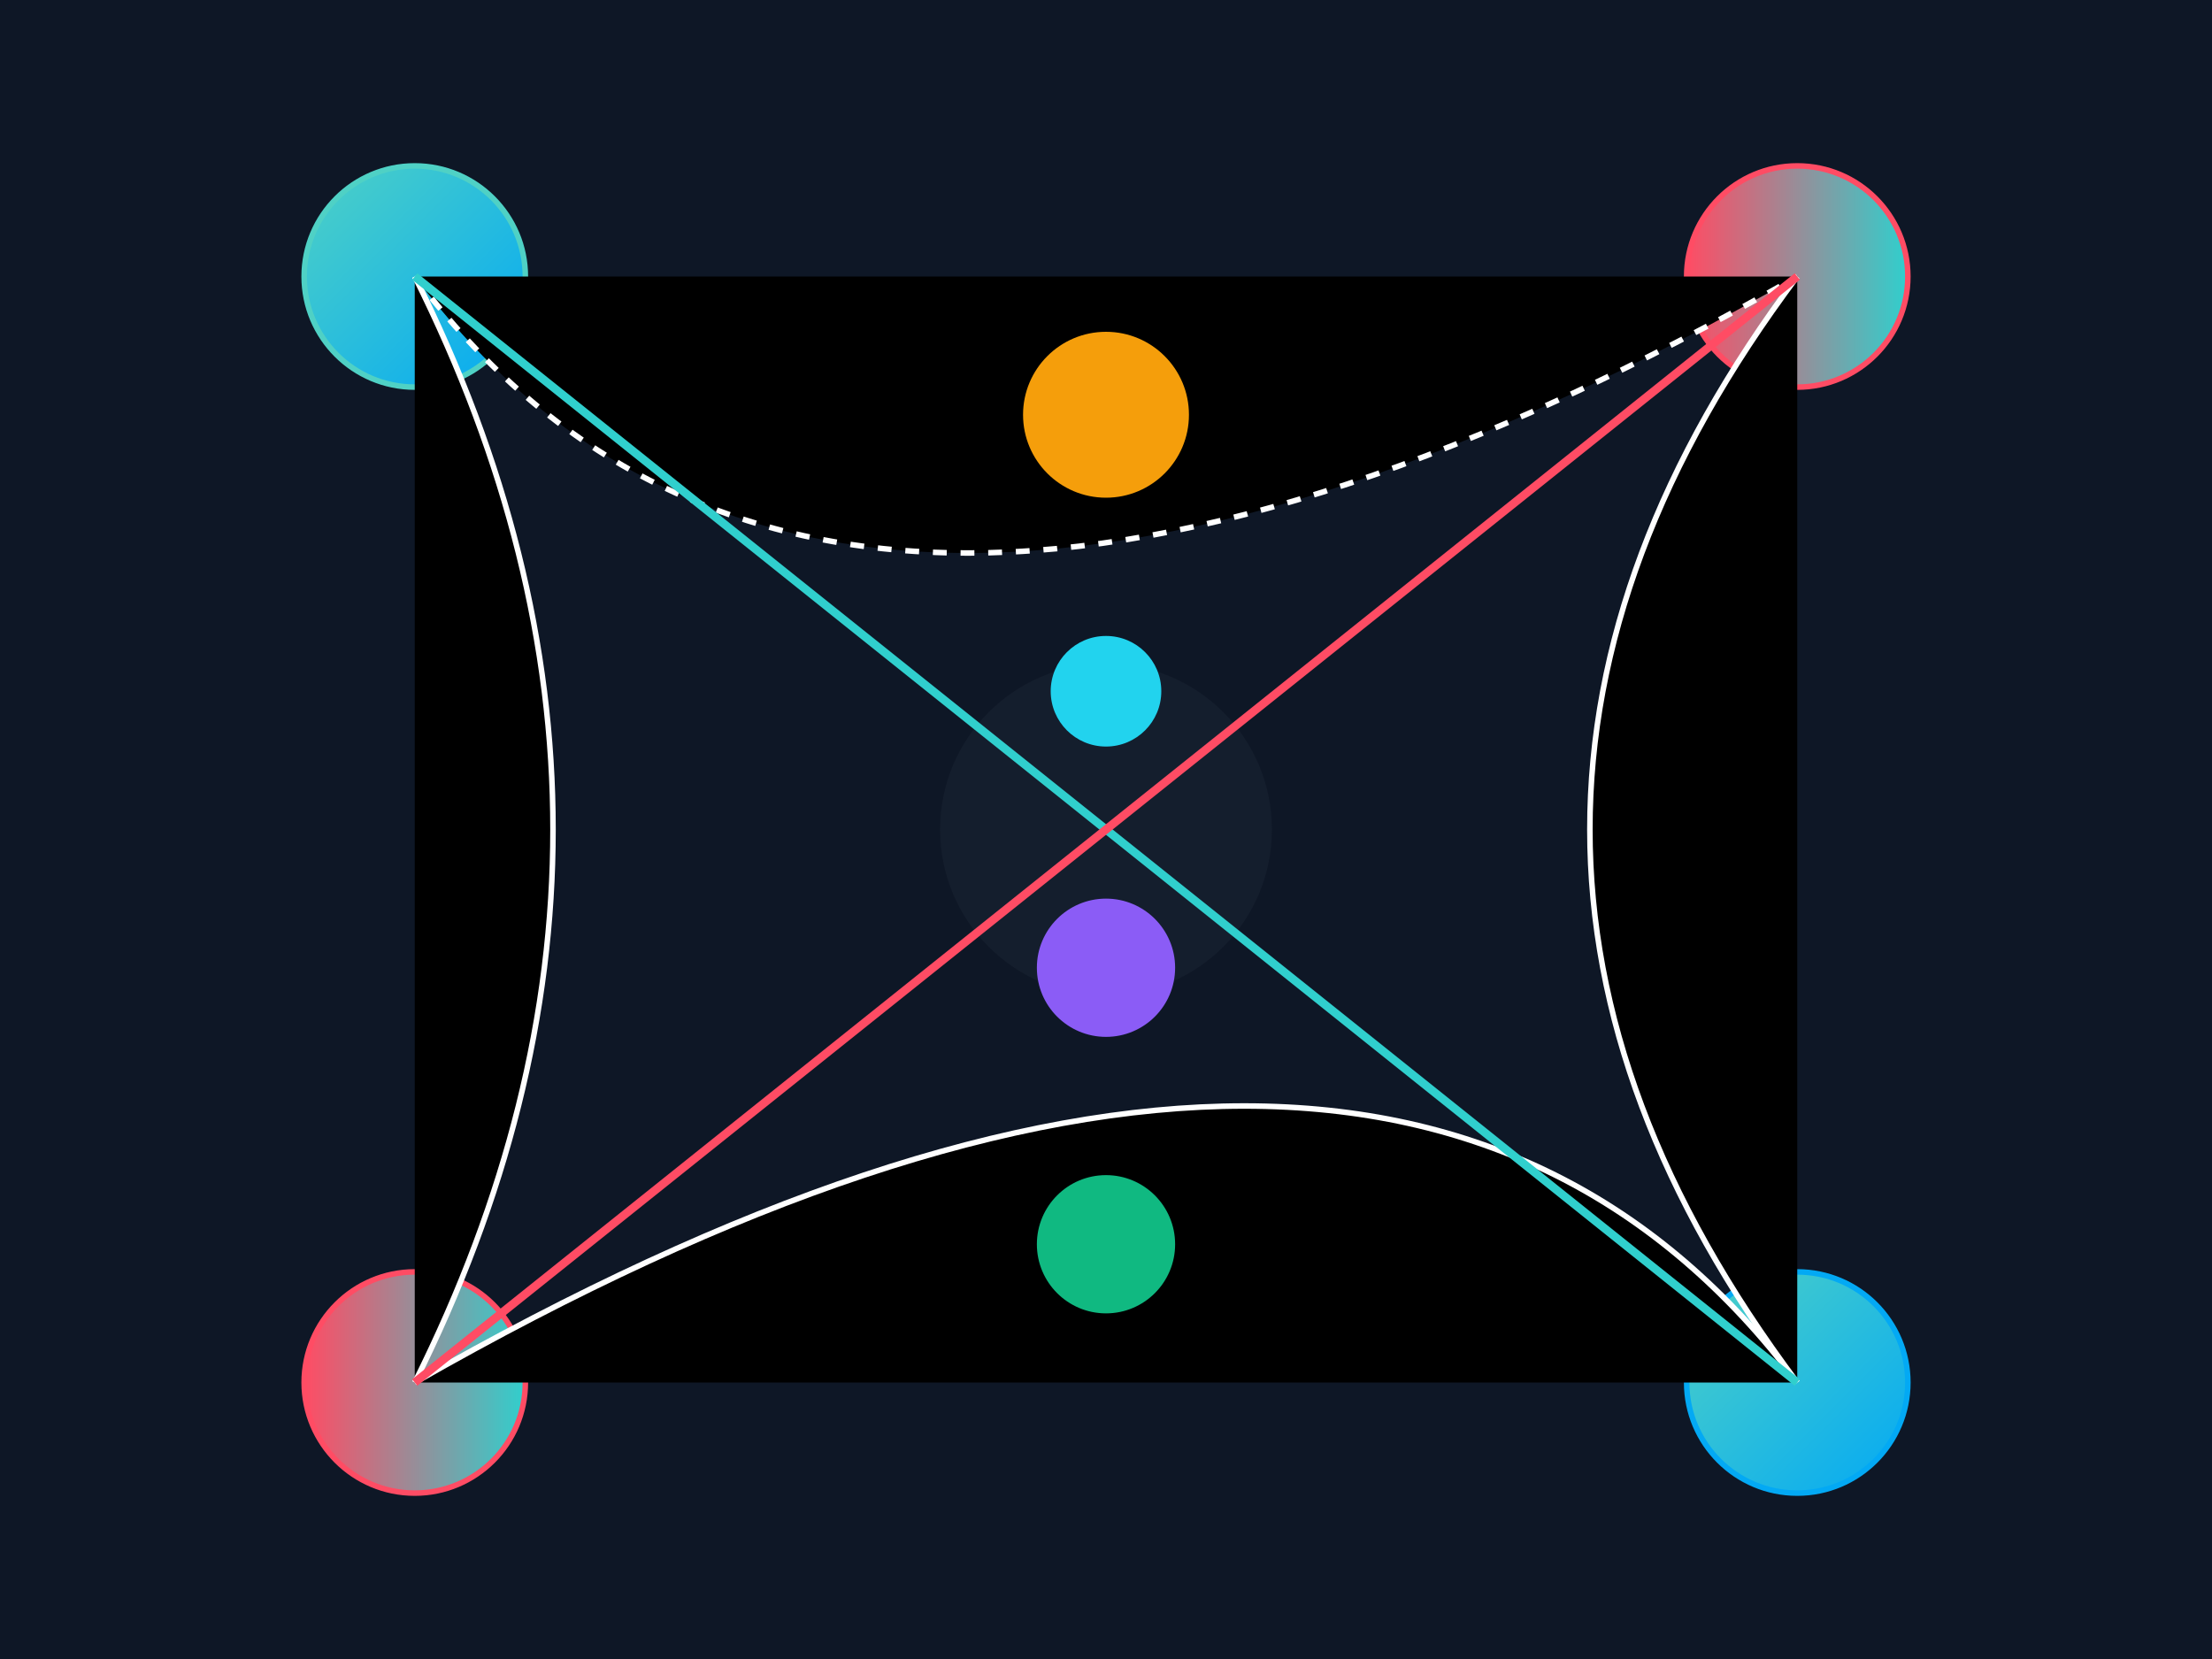 
<svg xmlns="http://www.w3.org/2000/svg" width="800" height="600" viewBox="0 0 800 600">
  <defs>
    <linearGradient id="networkGrad1" x1="0%" y1="0%" x2="100%" y2="100%">
      <stop offset="0%" stop-color="#4FD1C5"/>
      <stop offset="100%" stop-color="#03A9F4"/>
    </linearGradient>
    <linearGradient id="networkGrad2" x1="0%" y1="0%" x2="100%" b2="0%">
      <stop offset="0%" stop-color="#FF4C64"/>
      <stop offset="100%" stop-color="#30CFCD"/>
    </linearGradient>
    <filter id="glow">
      <feDropShadow dx="0" dy="0" stdDeviation="3" flood-color="white" flood-opacity="0.3"/>
    </filter>
  </defs>

  <rect width="800" height="600" fill="#0E1726"/>

  <!-- Complex network nodes with interconnected gradients -->
  <g filter="url(#glow)">
    <!-- Core nodes -->
    <circle cx="150" cy="100" r="40" fill="url(#networkGrad1)" stroke="#4FD1C5" stroke-width="2"/>
    <circle cx="650" cy="100" r="40" fill="url(#networkGrad2)" stroke="#FF4C64" stroke-width="2"/>
    
    <circle cx="150" cy="500" r="40" fill="url(#networkGrad2)" stroke="#FF4C64" stroke-width="2"/>
    <circle cx="650" cy="500" r="40" fill="url(#networkGrad1)" stroke="#03A9F4" stroke-width="2"/>

    <!-- Connecting layers -->
    <path d="M150 100 Q300 300 650 100" stroke="white" stroke-width="2" stroke-dasharray="5,5"/>
    <path d="M150 500 Q250 300 150 100" stroke="white" stroke-width="2"/>
    <path d="M650 500 Q500 300 150 500" stroke="white" stroke-width="2"/>
    <path d="M650 100 Q500 300 650 500" stroke="white" stroke-width="2"/>

    <!-- Validation layers -->
    <circle cx="400" cy="300" r="60" fill="#1F2937" fill-opacity="0.4"/>
    <path d="M150 100 Q400 300 650 500" stroke="#30CFCD" stroke-width="3"/>
    <path d="M650 100 Q400 300 150 500" stroke="#FF4C64" stroke-width="3"/>

    <!-- Quantum nodes -->
    <circle cx="400" cy="150" r="30" fill="#F59E0B"/>
    <circle cx="400" cy="250" r="20" fill="#22D3EE"/>
    <circle cx="400" cy="350" r="25" fill="#8B5CF6"/>
    <circle cx="400" cy="450" r="25" fill="#10B981"/>
  </g>
</svg>
